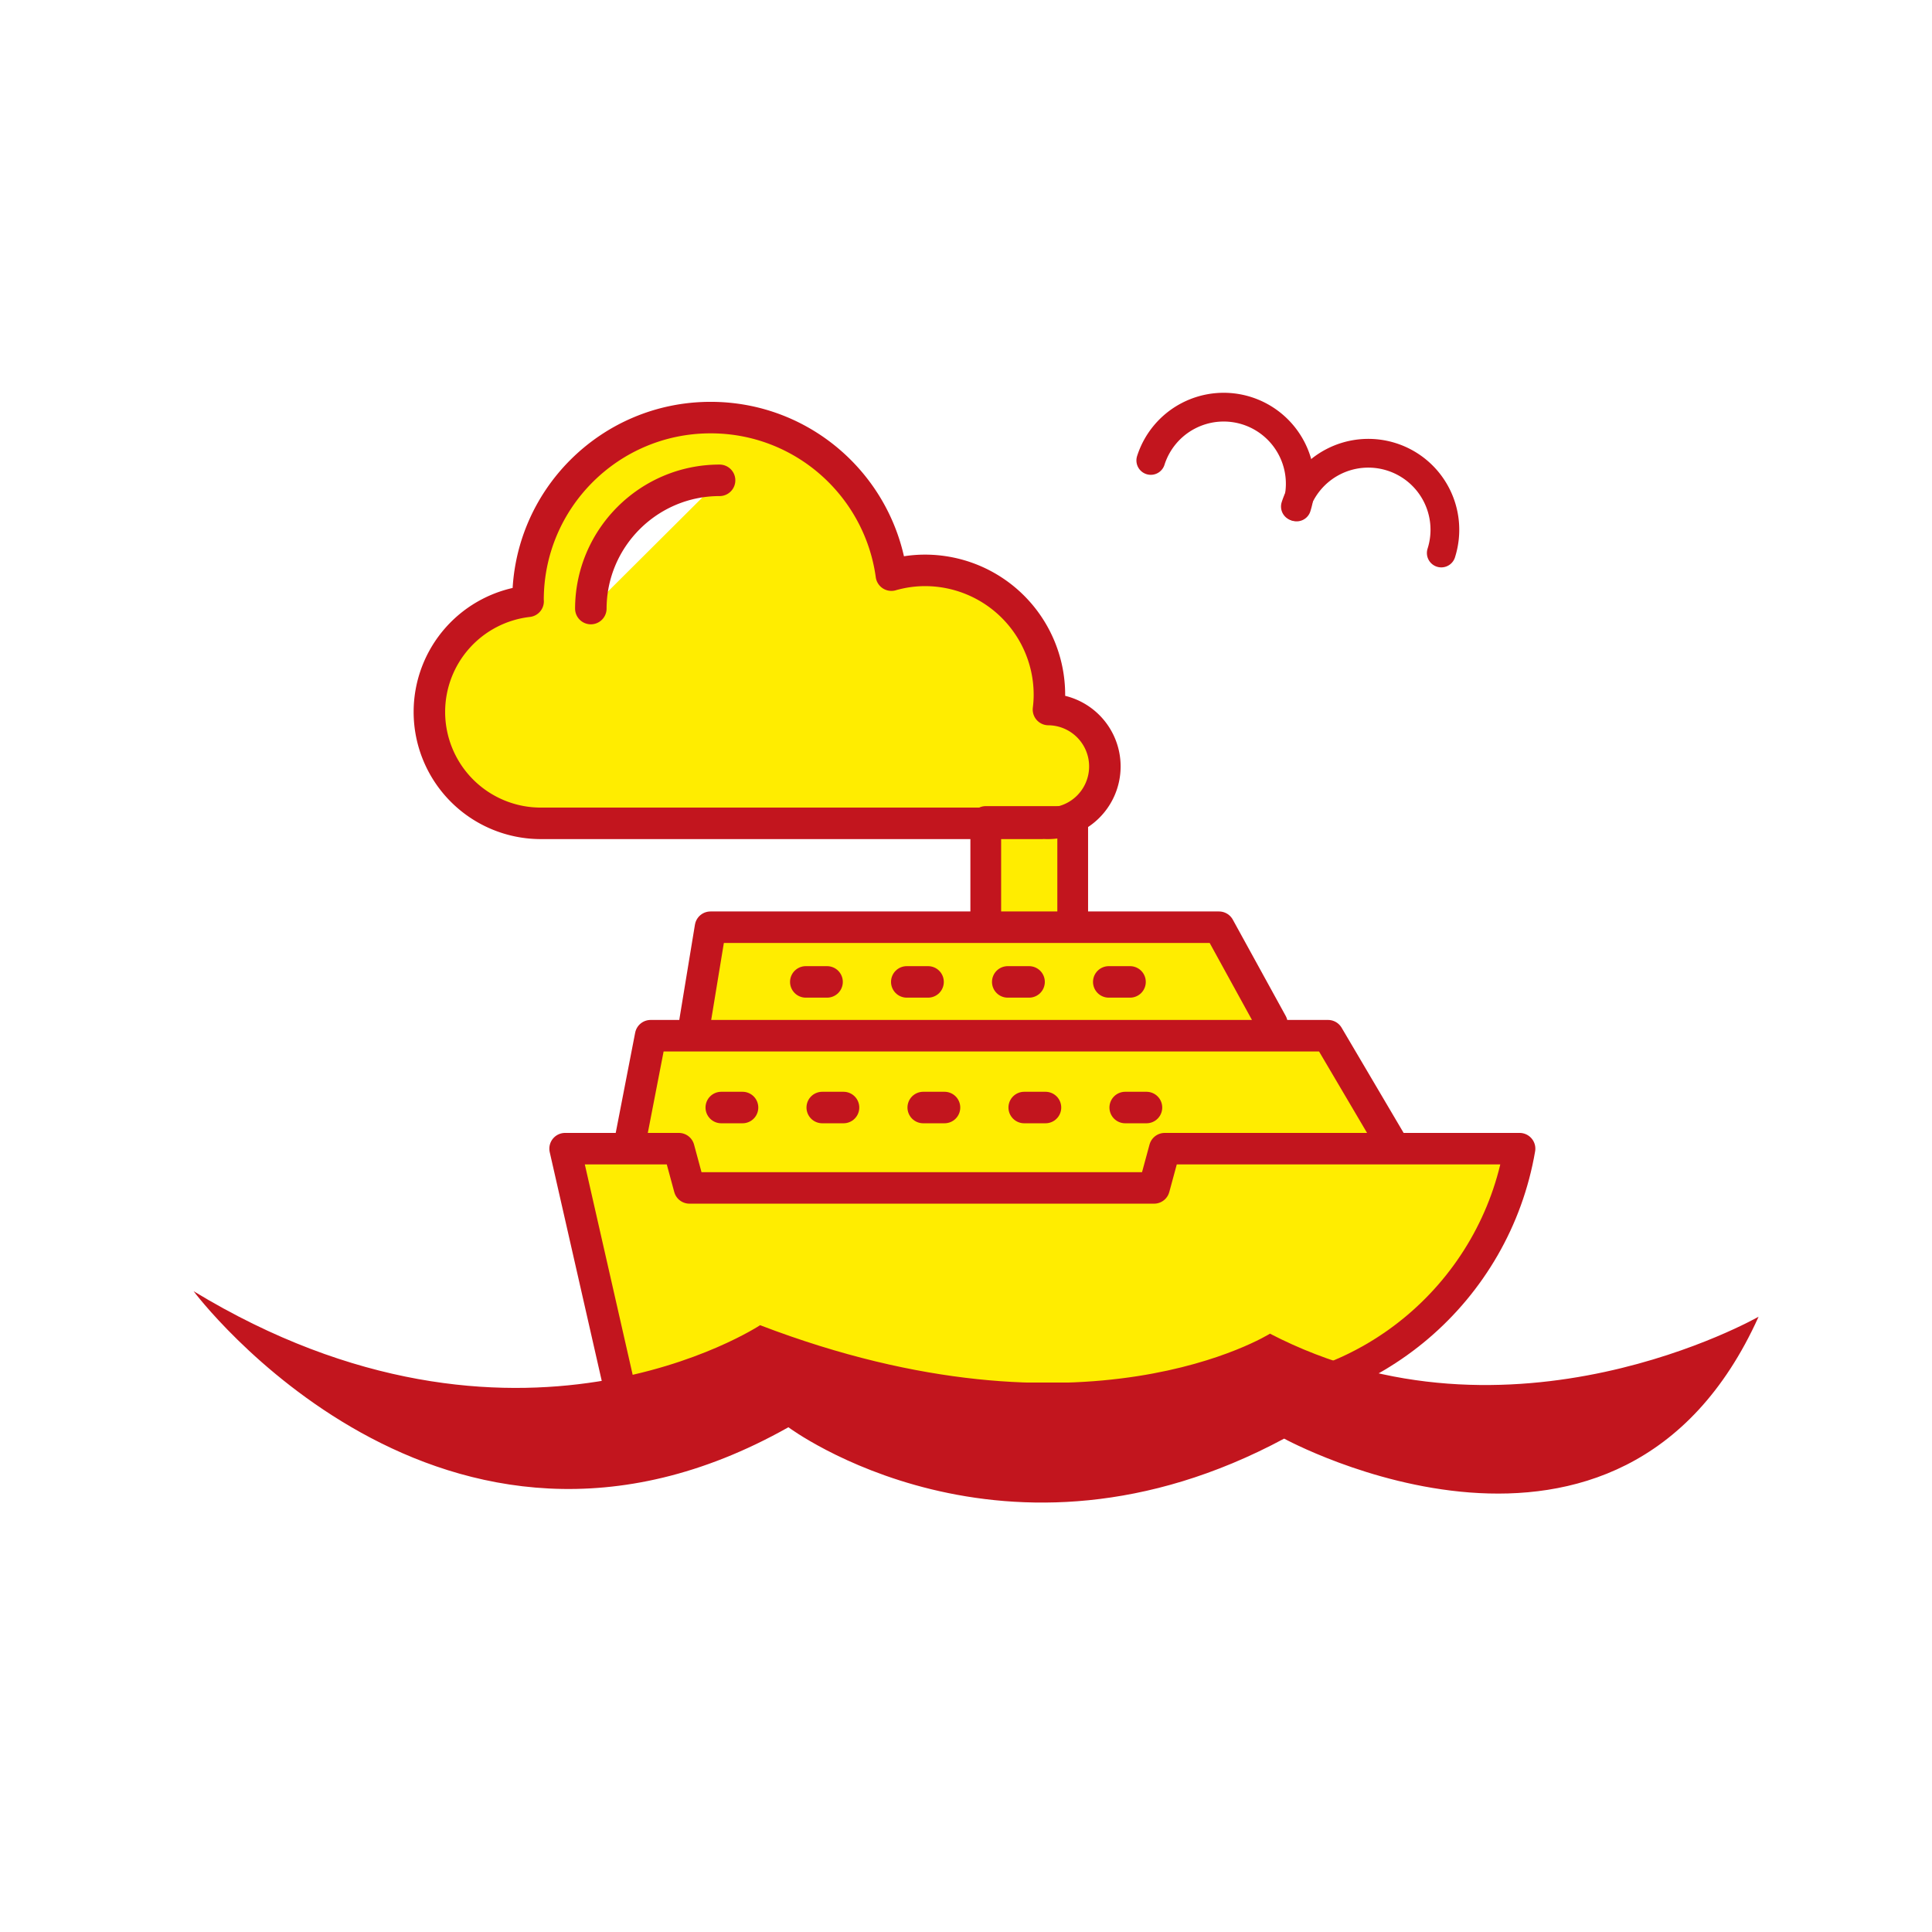 <svg xmlns="http://www.w3.org/2000/svg" width="128.17" height="128.17" viewBox="0 0 128.17 128.17"><path fill="#FFED00" d="M46.1 67.791l1.033-6.278h33.735l3.51 6.388M41.789 75.789l1.374-7.08h44.94l4.138 7.02v7.356H44.084l-2.25-7"/><path fill="#FFED00" d="M81.153 92.765c9.863 0 18.051-7.158 19.658-16.562H77.269l-.707 2.604H45.739l-.705-2.604h-7.547l3.768 16.562M47.848 73.474h1.411M54.547 73.474h1.412M61.247 73.474h1.412M67.946 73.474h1.412M74.646 73.474h1.412M53.457 65.14h1.411M60.156 65.14h1.411M66.854 65.14h1.415M73.556 65.14h1.41"/><g fill="#FFED00"><path d="M69.556 47.07c.041-.323.062-.647.062-.977 0-4.557-3.695-8.254-8.251-8.254-.774 0-1.524.114-2.232.316-.81-5.906-5.862-10.452-11.991-10.452-6.691 0-12.115 5.42-12.115 12.108 0 .022.007.051.007.079a7.388 7.388 0 0 0-6.55 7.337 7.394 7.394 0 0 0 7.392 7.394h33.244c0-.01.006-.01.006-.016.104.006.209.016.316.016a3.78 3.78 0 0 0 3.779-3.779 3.78 3.78 0 0 0-3.667-3.772zM39.196 40.372c.016-4.693 3.841-8.507 8.541-8.507"/></g><path fill="#FFED00" d="M65.396 60.91v-6.412h5.767v6.412"/><path fill="none" stroke="#C2151E" stroke-width="2.09" stroke-linecap="round" stroke-linejoin="round" stroke-miterlimit="22.926" d="M46.101 67.791l1.033-6.279h33.735l3.51 6.389M41.789 75.789l1.374-7.08h44.94l4.138 7.02M77.269 76.203l-.707 2.604H45.739l-.705-2.604h-7.546l3.767 16.562h39.898c9.863 0 18.051-7.158 19.658-16.562H77.269zM47.849 73.474h1.411M54.548 73.474h1.412M61.247 73.474h1.412M67.946 73.474h1.412M74.646 73.474h1.412M53.457 65.14h1.411M60.156 65.14h1.412M66.854 65.14h1.415M73.556 65.14h1.411"/><path fill="#C2151E" d="M12.842 85.658c21.377 12.979 37.584 2.256 37.584 2.256 21.607 8.274 33.824.562 33.824.562 15.97 8.277 32.416-1.125 32.416-1.125-9.161 20.312-31.476 8.088-31.476 8.088-18.559 9.968-32.887-.754-32.887-.754-23.014 12.977-39.461-9.027-39.461-9.027z"/><g fill="none" stroke="#C2151E" stroke-width="2.09" stroke-linecap="round" stroke-linejoin="round" stroke-miterlimit="22.926"><path d="M69.556 47.07c.041-.323.063-.647.063-.977a8.254 8.254 0 0 0-8.252-8.254c-.774 0-1.524.114-2.232.316-.81-5.906-5.863-10.452-11.991-10.452-6.692 0-12.115 5.42-12.115 12.108 0 .022.006.051.006.079a7.387 7.387 0 0 0-6.549 7.337 7.393 7.393 0 0 0 7.391 7.394H69.12c0-.01.006-.01.006-.016.104.006.209.016.316.016a3.776 3.776 0 1 0 .114-7.551zM39.196 40.372c.016-4.693 3.841-8.507 8.541-8.507"/></g><path fill="none" stroke="#C2151E" stroke-width="2.04" stroke-linecap="round" stroke-linejoin="round" stroke-miterlimit="22.926" d="M65.396 60.91v-6.412h5.768v6.412"/><path fill="none" stroke="#C2151E" stroke-width="1.907" stroke-linecap="round" stroke-linejoin="round" stroke-miterlimit="22.926" d="M85.937 33.604a5.078 5.078 0 0 1 6.381-3.295 5.076 5.076 0 0 1 3.297 6.378"/><path fill="none" stroke="#C2151E" stroke-width="1.907" stroke-linecap="round" stroke-linejoin="round" stroke-miterlimit="22.926" d="M76.344 30.546a5.076 5.076 0 0 1 6.378-3.295 5.085 5.085 0 0 1 3.299 6.382"/></svg>